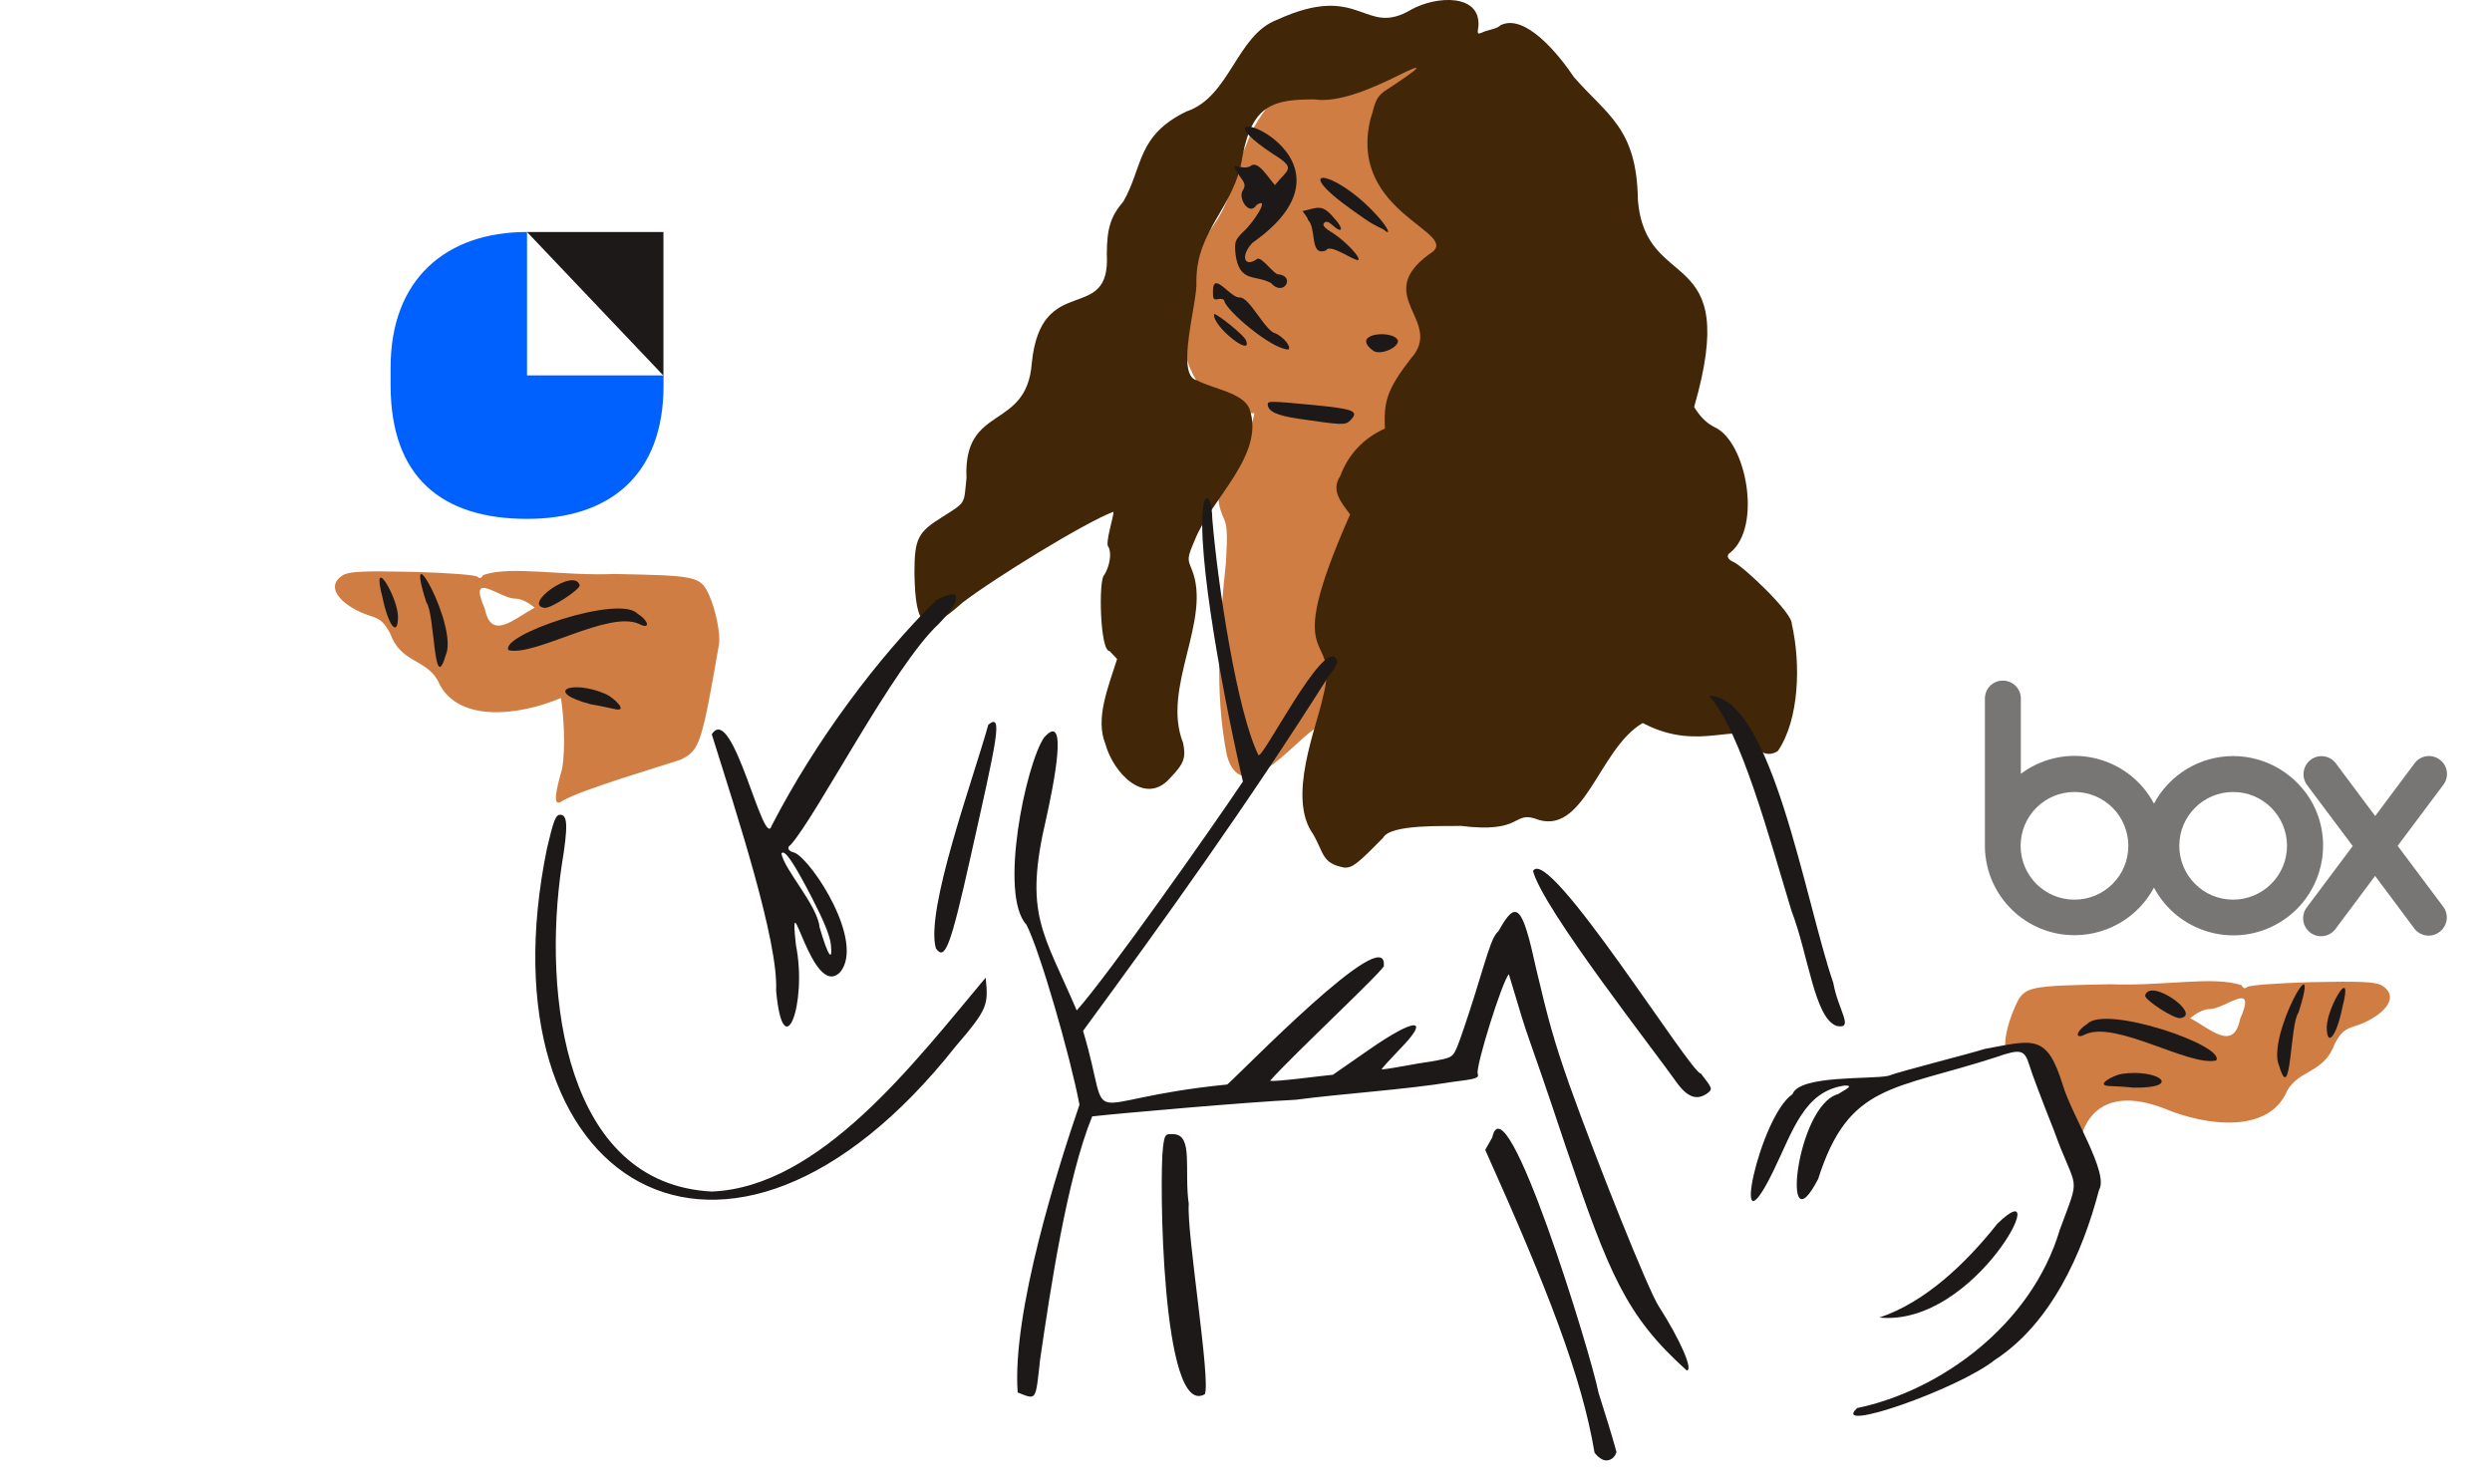 <?xml version="1.0" encoding="utf-8"?>
<!-- Generator: Adobe Illustrator 26.2.1, SVG Export Plug-In . SVG Version: 6.00 Build 0)  -->
<svg version="1.1" id="Layer_1" xmlns="http://www.w3.org/2000/svg" xmlns:xlink="http://www.w3.org/1999/xlink" x="0px" y="0px"
	 viewBox="0 0 2351 1400" style="enable-background:new 0 0 2351 1400;" xml:space="preserve">
<style type="text/css">
	.st0{fill:#CF7D42;}
	.st1{fill-rule:evenodd;clip-rule:evenodd;fill:#CF7D42;}
	.st2{fill-rule:evenodd;clip-rule:evenodd;fill:#422608;}
	.st3{fill:#1E1919;}
	.st4{fill-rule:evenodd;clip-rule:evenodd;fill:#1E1919;}
	.st5{opacity:0.6;fill:#1E1919;}
	.st6{fill:#0061FE;}
</style>
<g>
	<g>
		<g>
			<g>
				<path class="st0" d="M1962.7,1096.7c-5.1-13.1,2.3-80.2,78.8-50.9c39.5,16.7,99.1,24.3,116.3-16.7c11.6-20.3,34.8-16.2,45-44.6
					c5.6-10,8.7-13.1,18.2-16.1c23.7-7.1,46.5-26.8,25.3-39c-7.1-3-18.2-3.6-65.7-2.7c-34.3,1-58.3,3-60.2,4.5
					c-2.6,2-4.1,1.5-5.6-1.5c-26.2-9.2-73.3,1-123.9-1c-76.9,1.5-80.9,2-89,19.3c-6.6,14.3-11.4,31.3-9.9,41.4l27.5,4.4
					L1962.7,1096.7z M2066.2,960.7c5-4.1,12.2-8.6,18.7-8.6c14.2,0,45-28.3,28.4,9.6C2107.1,992.5,2085.4,970.8,2066.2,960.7z"/>
			</g>
			<path class="st1" d="M1350.2,29.8c-73.8,14.7-150.3,37.4-175,108.3c-16.1,35.4-10.6,46.1-31.3,75.9
				c-41.5,55.1-46.1,170.5,39.5,176c-8.1,43.5-48,58.3-28.8,99.2c3,6.6,3.6,14.2,2,41.5c-6.2,57.7-11.1,122.9,1,182.6
				c14.2,49.1,60.2-10.1,81.5-24.8c13.1-8.1,19.7-36.9,33.4-42c22.3-7.1,31.8-39,6.2-41.5c-17.3,12.6,3-83.4,0.6-95.6
				c-1.5-45.5,27.8-74.4,41-112.8c4.1-20.7,20.7-54.7,27.3-81.5c15.2-49.1,43.5-83.9,39-135.1c0.6-37.4-33.4-67.8-39-95
				C1391.6,80.8,1429.7,18.6,1350.2,29.8z M324.4,542.2c-21.2,12.2,1.5,31.8,25.3,39c9.6,3,12.6,6.2,18.2,16.1
				c10.1,28.3,33.4,24.3,45,44.6c17.3,41,76.9,33.4,116.3,16.7c3.6,22.7,4.5,59.6-0.6,72.8c-1.5,6.6-9.6,32.8,2,24.3
				c18.7-11.1,94.1-32.8,111.7-39c17.8-8.6,19.7-14.7,36-108.7c1.5-10.1-3-32.8-9.6-47.1c-8.1-17.3-12.2-17.8-89-19.3
				c-50.6,2-97.6-8.1-123.9,1c-1.5,3-3,3.6-5.6,1.5c-2-1.5-25.8-3.6-60.2-4.5C342.6,538.6,331.5,539.2,324.4,542.2z M485.8,564.8
				c6.6,0,13.7,4.5,18.7,8.6c-19.3,10.1-41,31.8-47.1,1C440.8,536.7,471.6,564.8,485.8,564.8z"/>
			<path class="st2" d="M1331.5,9c-45,26.8-47.1-26.8-126.5,9.6c-38.4,14.2-44.6,72.8-85.5,86.5c-47.1,22.7-41,52.1-59.6,84.9
				c-12.2,14.2-15.7,25.8-15.7,50.1c3.6,67.2-62.2,15.2-70.8,102.7c-5,64.2-64.8,37.9-61.6,108.3c-2.6,24.8,0,22.3-22.3,36.4
				c-23.8,14.7-26.8,20.7-26.8,53.6c1,51.1,9.2,60.2,45,27.8c29.4-22.7,115.8-75.9,142.7-86c1,2.6-8.6,30.9-4.5,33.4
				c3,5.6,1,18.2-4.1,26.2c-5.6,3.6-4.1,72.3,5,71.8l7.1,7.5c-8.6,27.3-20.7,56.2-11.1,80c7.5,27.8,37.9,59.6,61.6,31.8
				c12.6-13.1,14.7-18.7,11.7-32.8c-20.7-52.1,27.8-116.3,8.1-163.9c-4.1-9.6-4.1-10.6,3-27.3c15.7-39.5,66.7-80.4,51.6-123.9
				c-6.2-15.2-34.3-18.7-49.5-26.8c-21.2-4.5,1-74.8-0.6-93.6c0-49.1,36.4-69.4,43.5-117.9c9.2-49.1,29.8-53.6,67.8-53.6
				c23.2,3.6,55.7-11.1,77.4-21.7c28.3-14.2,24.8-9.6-9.2,12.6c-12.2,7.5-11.1,16.1-15.2,27.3c-22.3,91.1,90.5,107.7,55.1,128
				c-54.1,39.9,15.2,62.8-17.3,98.6c-22.7,29.4-25.3,40.5-24.3,65.8c-20.7,9.2-34.9,25.3-42,44.6c-9.2,13.7,0.6,24.8,9.2,36.4
				c-68.2,154.2-7.5,104.2-25.8,173c-5.6,27.3-33.9,94.1-9.2,128.5c10.6,18.2,8.1,27.8,29.8,31.8c7.5,0,11.7-3,36.4-28.3
				c7.1-13.1,59.2-10.6,73.3-11.1c57.2,7.1,49.1-13.1,69.4-7.1c47.1,19.3,60.2-65.8,102.2-90c55.1,29.4,93.1-5,104.8,19.3
				c5,9.6,14.7,12.6,22.7,7.1c20.3-29.8,21.7-82.5,13.1-119.9c0.6-10.6-45-53.6-54.7-58.3c-6.2-2.6-7.5-6.6-3-9.2
				c29.8-24.8,14.7-104.2-14.7-117.9c-8.6-4.1-15.2-11.7-19.7-19.3c45-156.3-46.1-105.1-53.1-195.8c-1-67.2-28.8-79.4-60.2-115.3
				c-14.2-21.2-46.1-60.7-69.4-49.1c-3,3.6-13.1,4.5-17.8,7.1c-4.1,1.5-4.1,1-3-6.2C1396.8-6.1,1355.3-4.1,1331.5,9z"/>
			<path class="st3" d="M1201.4,145.6c-95.6-63.2,103.2-3-19.7,83.4c-11.7,12.2-8.1,24.3,4.5,15.2c4.5-2,16.1,15.7,20.3,14.7
				c15.7,2,4.5,21.7-7.5,8.1c-15.2-8.1-29.8,0-33.4-27.3c-1-11.7-0.6-13.1,7.5-21.2c9.2-8.1,25.8-33.4,12.6-25.3
				c-7.5,11.7-18.2-7.1-13.1-13.7c2.6-4.5,2-6.6-2.6-12.6c-12.6-18.7,0-5,9.6-10.1c7.1-6.6,17.3,11.7,23.2,17.8
				C1214.7,159.7,1223.7,159.3,1201.4,145.6z"/>
			<path class="st3" d="M1276.4,198.7c-61.6-43.5-18.2-39.9,21.7,3.6c10.6,11.1,15.7,21.7,7.1,14.2
				C1298.1,212.9,1295.1,212.3,1276.4,198.7z"/>
			<path class="st3" d="M1228.8,199.2c14.2-3,18.2-7.5,29.8,6.6c9.6,10.1,8.1,15.7-2,6.2c-3.6-3-5.6-3.6-7.5-1.5c-2,2.1,1,5,8.6,9.6
				c11.1,7.1,26.2,22.7,23.8,25.3c-4.1,1-26.8-16.1-30.4-9.2c-16.1,6.6-8.6-21.2-17.3-28.8C1234.8,206.7,1228.8,199.2,1228.8,199.2z
				"/>
			<path class="st3" d="M1149.3,282.2c-4.5,1-5,0-5-7.1c0-20.7,16.1,6.2,25.3,5.6c9.2-0.6,24.3,32.4,33.9,33.9
				c7.5,3.6,14.7,12.2,12.2,15.2c-16.1,0-59.6-37.4-60.7-46.1C1154.4,282.2,1152.5,281.7,1149.3,282.2z"/>
			<path class="st3" d="M1175.2,320.6c8.1,18.2-31.8-12.6-29.8-24.3C1148.9,296.3,1173.2,316.1,1175.2,320.6z"/>
			<path class="st3" d="M1296.1,331.3c-23.8-16.7,18.2-20.7,22.7-10.1C1319.9,327.7,1303.2,335.2,1296.1,331.3z"/>
			<path class="st3" d="M1224.3,395c-20.3-3-28.3-7.1-28.3-13.7c0-3,3-3,44.6,1c36.4,3.6,42,5.6,33.4,14.2
				C1269.2,401.6,1265.8,401,1224.3,395z"/>
			<path class="st3" d="M402.2,568.4c-23.2-72.8,30.9,23.2,18.2,50.1C408.9,657.5,410.4,578.5,402.2,568.4z"/>
			<path class="st3" d="M360.8,563.5c-11.1-42.5,14.2-1,14.7,18.2C375.4,601.9,366.4,590.7,360.8,563.5z"/>
			<path class="st3" d="M514.1,573.6c-22.3-2.6,28.3-39,32.8-21.2C546.4,556.8,520.7,573.6,514.1,573.6z"/>
			<path class="st3" d="M479.8,613.5c-9.2-14.2,105.1-53.1,121.8-34.3c10.6,6.6,12.2,15.2,1.5,9.6
				C574.2,575.5,505.1,619.5,479.8,613.5z"/>
			<path class="st3" d="M557.5,664.6c-46.1-12.2-17.8-23.8,14.2-9.6c7.1,3,23.2,18.2,6.6,13.7C573.8,667.7,564.1,665.6,557.5,664.6z
				"/>
			<path class="st4" d="M1135.7,473.9c-8.6,44.6,21.7,199.4,36.9,263.5c-29.8,44.6-128.5,184.6-156.8,216
				c-31.8-74.4-50.1-90.5-28.8-181.1c6.6-29.8,21.7-103.2-2-76.4c-17.3,25.3-42.9,148.3-16.7,176.5c12.6,24.3,41.5,124.4,50.1,170
				c-20.3,59.2-63.8,196.2-58.3,271.5c18.2,7.1,16.7,8.6,21.2-31.3c9.6-65.8,25.3-170.9,49.1-229.2c22.3-2.6,148.6-13.7,192.2-15.7
				c41.5-5.6,104.2-9.6,146.7-16.7c23.8-3,26.2-3.6,24.8-8.1c-2-6.6,23.2-87.5,29.4-93.6c23.8,80,10.1,31.8,54.1,163.9
				c40.5,118.8,56.2,158.3,113.7,209.9c6.6,0-6.6-29.8-26.2-60.2c-9.6-14.2-58.3-136-84.5-209.3c-14.7-42-19.7-60.2-31.3-109.3
				c-13.1-60.2-18.7-66.3-35.4-36c-5.6,5.6-7.1,9.6-22.3,59.6c-6.6,21.2-14.2,43.5-16.7,49.5c-4.5,10.6-5,10.6-24.8,14.2
				c-15.2,2-36,6.6-46.5,7.5c-0.6-0.6,7.1-8.6,16.1-18.2c30.9-31.3,16.1-31.3-28.8,0l-33.4,23.2c-11.1,1-56.2,7.1-59.2,5.6
				c19.3-22.3,112.8-109.3,107.2-108.7c3.6-42-134.6,101.2-147.7,112.3c-147.1,14.7-106.8,47.1-136-50.6
				c78.3-106.8,153.9-211.9,231.2-333.9c9.2-12.2,10.1-14.7,7.1-17.8c-12.6-16.1-68.2,94.1-72.8,91.6
				c-20.3-41-38.4-160.8-43.5-222.1C1143.3,472.4,1139.2,464.8,1135.7,473.9z M883.4,566c-55.7,55.1-113.7,132.5-155.3,212.9
				c-7.5,25.3-36.9-117.3-56.6-86c24.3,77.4,62.8,195.2,60.7,241.7c6.6,73.8,29.8,12.6,18.7-42.9c-7.5-68.2,15.2,53.6,42,25.3
				c22.7-28.8-25.8-103.7-42.9-112.3c-6.6-1.5-8.1-5-4.1-7.5c24.8-27.8,97.1-169,139.6-208.4C903.5,570.4,912.1,551.3,883.4,566z
				 M1612.2,656.5c29.8,31.8,57.7,136.6,77.9,202.8c16.1,42,21.7,101.2,42.5,108.7c17.3,3.6,1.5-14.7-3-40.5
				C1703.2,851.2,1671.4,656.5,1612.2,656.5z M932.4,683.8c-14.7,52.7-59.6,175-49.5,211c8.6,12.2,13.7-1,32.8-86.5
				C940.6,697,946.6,672.2,932.4,683.8z M516.1,800.2c-65.2,317.1,169,460.8,385.5,187.1c30.4-35.4,30.9-39,28.3-64.8
				c-67.8,80.9-156.3,197.7-258.4,201.8c-138.6-7.1-159.8-185.1-141.6-307.5c6.2-37.9,5.6-48-1.5-48
				C524.2,768.7,522.1,774.8,516.1,800.2z M766.5,848.1c10.6,20.7,16.1,33.9,17.3,42.5c2,18.2-2.6,11.7-10.6-15.7
				c-2-20.7-32.8-53.6-36-69.4C739.7,800.6,748.3,812.7,766.5,848.1z M1446.3,821.9c9.2,35.4,113.7,168.4,137.2,201.8
				c9.6,12.2,18.2,14.7,27.8,7.5c4.5-3.6,4.1-4.5-6.6-18.2C1596.1,1014.5,1460.4,795.7,1446.3,821.9z M1872.1,989.8
				c-12.2,4.1-80.4,21.2-90.5,25.3c-16.1,3.6-83.9-1-90.5,17.3c-31.3,21.2-60.2,157.8-18.7,73.8c19.3-39.5,29.4-76.4,67.8-81.9
				c6.6,0,6.2,1-6.2,8.1c-39.9,11.1-54.1,148.6-18.7,80c28.8-90.5,70.8-83.4,167.9-114.9c23.2-8.1,26.8-7.1,31.3,7.5
				c2,7.1,12.6,34.9,23.2,61.6c21.7,60.2,25.8,39,5.6,93.6c-26.8,90.5-113.3,152.2-191.2,168.4c-26.2,24.3,94.6-17.3,130-45.5
				c52.7-34.3,82.5-100.1,98.2-160.4c9.6-15.7-25.8-70.3-34.3-99.2C1930.9,975.2,1918.7,981.2,1872.1,989.8z M1525,1370
				c-4.6-17-10.4-35.1-16.9-55.8c-7.2-37.1-87.6-298.6-100.3-240.9l-6.6,11.7c58.4,130,91.3,214.5,103.1,285.6c0,0,5.7,8.4,12.5,7.3
				S1525,1370,1525,1370z M1097.2,1082.4c-3.6,26.8-1.5,257,39.5,233.1c5.6-13.7-17.3-152.2-15.2-179.5
				c-4.5-31.3,4.5-65.2-14.2-65.8C1099.3,1069.7,1098.8,1070.2,1097.2,1082.4z M1884.3,1154.7c-30.4,38.4-68.8,74.4-111.3,88.5
				C1864.6,1252.3,1939.9,1100.6,1884.3,1154.7z"/>
			<g>
				<path class="st5" d="M2106.8,713.4c-31.3,0-60.1,17.4-74.7,44.9c-21.9-41.3-73.2-57.1-114.5-35.2c-3.9,2-7.5,4.4-11.1,7v-71.4
					l0,0c-0.2-9.4-8-16.7-17.4-16.5c-9.1,0.2-16.2,7.4-16.5,16.5l0,0v140.5l0,0c0.8,46.8,39.3,84,86,83.2
					c30.9-0.6,58.9-17.6,73.5-44.9c21.9,41.3,73.2,57.1,114.5,35.2c41.3-21.9,57.1-73.2,35.2-114.5
					C2166.9,730.7,2138.1,713.4,2106.8,713.4z M1957.1,848.9c-28.1,0-50.8-22.7-50.8-50.8s22.7-50.8,50.8-50.8
					c28.1,0,50.8,22.7,50.8,50.8l0,0C2008,826.1,1985.2,848.9,1957.1,848.9L1957.1,848.9z M2106.8,848.9
					c-28.1,0-50.8-22.7-50.8-50.8s22.7-50.8,50.8-50.8s50.8,22.7,50.8,50.8l0,0C2157.6,826.1,2134.9,848.8,2106.8,848.9
					L2106.8,848.9z"/>
				<path class="st5" d="M2305.4,856.1l-43.4-58l43.4-58l0,0c5.5-7.7,3.6-18.2-4.1-23.6c-7.3-5.2-17.5-3.8-23.1,3.4l0,0l-37.4,50.1
					l-37.4-50.1l0,0c-5.8-7.3-16.5-8.6-23.8-2.7c-7,5.6-8.5,15.7-3.4,23.1l0,0l43.4,58l-43.4,58l0,0c-5.6,7.4-4.1,18.1,3.4,23.7
					s18.1,4.1,23.7-3.4l0,0l0,0l37.4-50.1l37.4,50.1l0,0c5.9,7.2,16.6,8.4,23.8,2.4C2309,873.3,2310.4,863.4,2305.4,856.1z"/>
			</g>
			<path class="st3" d="M2150.2,1005.7c-12.5-26.8,41.5-122.9,18.2-50.1C2160.3,965.8,2161.8,1044.7,2150.2,1005.7z"/>
			<path class="st3" d="M2195.1,968.9c0.6-19.3,25.8-60.8,14.7-18.2C2204.3,978,2195.2,989.1,2195.1,968.9z"/>
			<path class="st3" d="M2023.7,939.5c4.5-17.8,55.1,18.7,32.8,21.2C2049.9,960.8,2024.3,944.1,2023.7,939.5z"/>
			<path class="st3" d="M1967.5,975.9c-10.6,5.6-9.1-3,1.5-9.6c16.7-18.7,131,20.3,121.8,34.3
				C2065.7,1006.7,1996.4,962.8,1967.5,975.9z"/>
			<path class="st3" d="M1991.7,1024.8c-17.3,0,2.3-10.4,10-11.5c34.5-5.2,58.7,13.6,11,13C2006.1,1025.5,1996.2,1025,1991.7,1024.8
				z"/>
			<g>
				<path class="st6" d="M497.2,218.9c-76.7,0-128.7,44.8-128.7,127.8v16.9c0,86.3,48,126,128.7,126c77.2,0,128.8-40.5,128.8-126
					v-9.4H497.2V218.9z"/>
				<path class="st3" d="M625.9,354.4V218.9H497.2L625.9,354.4z"/>
			</g>
		</g>
	</g>
</g>
</svg>
